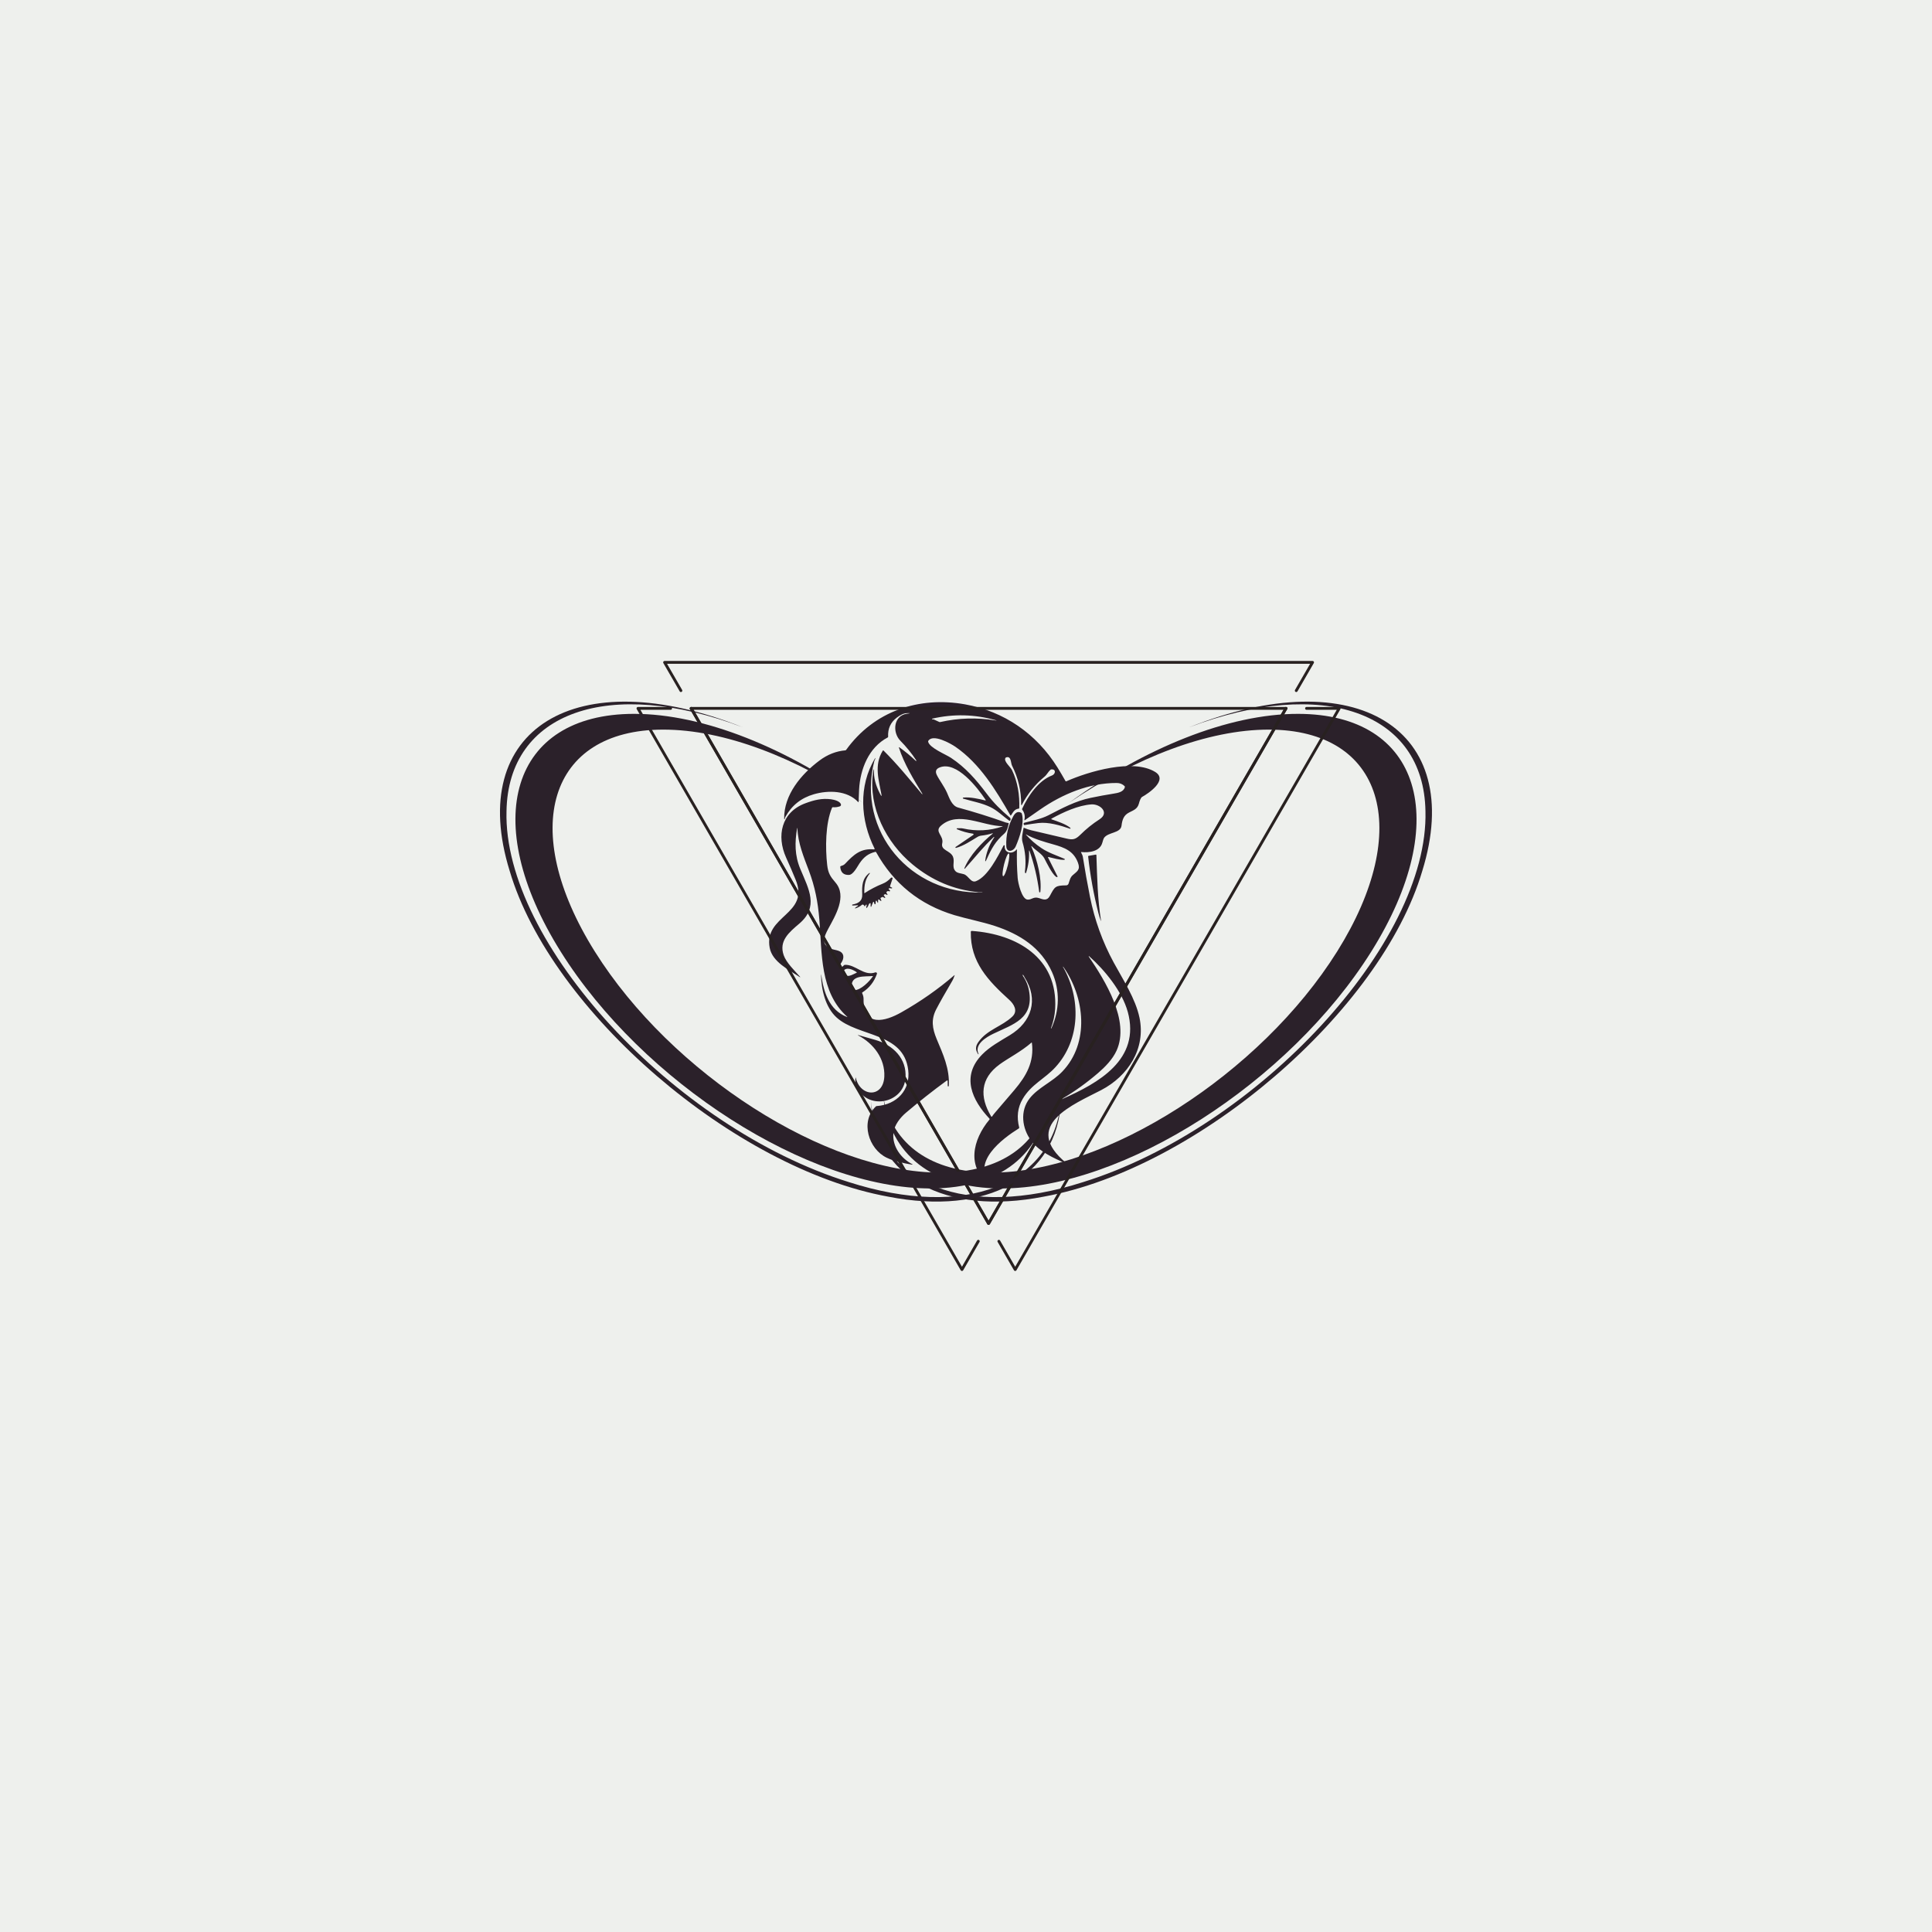 <svg version="1.0" preserveAspectRatio="xMidYMid meet" height="500" viewBox="0 0 375 375" zoomAndPan="magnify" width="500" xmlns="http://www.w3.org/2000/svg"><rect fill="#eef0ed" height="500" width="500" y="0" x="0"></rect><defs><clipPath id="b68a2a05c9"><path clip-rule="nonzero" d="M 53 9 L 130 9 L 130 103.109 L 53 103.109 Z M 53 9"></path></clipPath><clipPath id="14329d6d36"><path clip-rule="nonzero" d="M 32 1.23 L 160 1.23 L 160 8 L 32 8 Z M 32 1.23"></path></clipPath><clipPath id="aa7eecadcb"><path clip-rule="nonzero" d="M 97.414 10.09 L 164.219 10.09 L 164.219 119.699 L 97.414 119.699 Z M 97.414 10.09"></path></clipPath><clipPath id="40e812a708"><path clip-rule="nonzero" d="M 27.551 10.09 L 94.391 10.09 L 94.391 119.699 L 27.551 119.699 Z M 27.551 10.09"></path></clipPath><clipPath id="1bab07b620"><path clip-rule="nonzero" d="M 0.719 9 L 110.383 9 L 110.383 107 L 0.719 107 Z M 0.719 9"></path></clipPath><clipPath id="911b02c88e"><path clip-rule="nonzero" d="M 1 0.078 L 110 0.078 L 110 97.281 L 1 97.281 Z M 1 0.078"></path></clipPath><clipPath id="cc5934ffaa"><rect height="98" y="0" width="111" x="0"></rect></clipPath><clipPath id="d684d2a161"><rect height="120" y="0" width="183" x="0"></rect></clipPath></defs><g transform="matrix(1, 0, 0, 1, 96, 127)"><g clip-path="url(#d684d2a161)"><g clip-path="url(#b68a2a05c9)"><path fill-rule="evenodd" fill-opacity="1" d="M 71.852 48.957 C 71.707 48.656 71.543 48.531 71.355 48.586 C 70.957 48.926 70.52 49.168 70.035 49.312 C 69.914 49.34 69.898 49.312 69.98 49.23 C 70.113 49.094 70.277 48.969 70.484 48.867 C 70.52 48.855 70.539 48.824 70.551 48.785 C 70.555 48.73 70.535 48.711 70.488 48.711 L 69.496 48.762 C 69.477 48.762 69.449 48.762 69.43 48.742 C 69.387 48.711 69.383 48.648 69.418 48.605 C 69.43 48.586 69.453 48.574 69.477 48.566 C 70.57 48.367 71.422 47.902 71.359 46.594 C 71.273 44.844 71.395 43.484 72.738 42.449 C 72.754 42.449 72.758 42.438 72.777 42.438 C 72.805 42.438 72.84 42.469 72.84 42.5 C 72.84 42.512 72.832 42.52 72.828 42.531 C 71.953 43.617 71.73 44.75 71.762 46.324 C 71.762 46.367 71.785 46.375 71.82 46.355 C 72.922 45.633 74.086 45.02 75.316 44.531 C 75.988 44.262 76.457 43.891 76.922 43.395 C 76.957 43.352 77.016 43.332 77.066 43.332 C 77.219 43.332 77.277 43.414 77.238 43.547 C 77.086 44.023 76.934 44.5 76.762 44.977 C 76.738 45.051 76.762 45.113 76.84 45.145 C 76.941 45.188 77.043 45.25 77.145 45.297 C 77.168 45.32 77.168 45.34 77.156 45.371 L 77.113 45.426 C 77.102 45.434 77.086 45.445 77.062 45.445 C 76.906 45.402 76.742 45.391 76.578 45.414 C 76.566 45.414 76.555 45.414 76.539 45.426 C 76.488 45.445 76.465 45.508 76.492 45.57 C 76.5 45.578 76.504 45.59 76.512 45.602 L 76.73 45.816 C 76.762 45.848 76.766 45.891 76.742 45.934 L 76.715 45.984 C 76.688 46.027 76.652 46.035 76.605 46.016 C 76.402 45.898 76.227 45.941 76.078 46.129 C 76.039 46.18 76.031 46.23 76.07 46.293 L 76.254 46.605 C 76.262 46.617 76.262 46.625 76.262 46.637 C 76.262 46.688 76.223 46.719 76.184 46.719 C 76.16 46.719 76.148 46.707 76.133 46.699 C 75.961 46.543 75.781 46.52 75.594 46.656 C 75.562 46.676 75.543 46.719 75.543 46.758 C 75.543 46.781 75.547 46.812 75.562 46.832 L 75.793 47.133 C 75.863 47.227 75.844 47.277 75.719 47.277 C 75.621 47.277 75.539 47.238 75.465 47.145 C 75.434 47.113 75.387 47.094 75.348 47.094 C 75.328 47.094 75.305 47.094 75.285 47.105 L 74.984 47.238 C 74.934 47.25 74.902 47.301 74.902 47.352 C 74.902 47.375 74.91 47.383 74.914 47.406 L 75.066 47.77 C 75.074 47.777 75.078 47.789 75.078 47.797 C 75.078 47.84 75.039 47.879 74.992 47.879 C 74.977 47.879 74.957 47.871 74.941 47.859 L 74.609 47.59 C 74.594 47.578 74.574 47.57 74.547 47.57 C 74.496 47.57 74.453 47.613 74.449 47.664 L 74.434 48.121 C 74.43 48.273 74.387 48.285 74.316 48.152 L 74.152 47.859 C 74.141 47.852 74.137 47.84 74.121 47.828 C 74.078 47.809 74.023 47.816 73.996 47.859 C 73.984 47.871 73.98 47.891 73.98 47.902 L 73.945 48.422 C 73.938 48.473 73.895 48.516 73.84 48.516 C 73.793 48.516 73.754 48.492 73.734 48.441 L 73.629 48.098 C 73.613 48.059 73.582 48.039 73.547 48.039 C 73.516 48.039 73.484 48.059 73.469 48.09 L 73.113 48.973 C 73.105 48.992 73.082 49.012 73.055 49.012 C 73.02 49.012 72.992 48.98 72.992 48.949 L 72.984 48.371 C 72.984 48.309 72.957 48.277 72.895 48.297 C 72.777 48.328 72.703 48.379 72.672 48.465 C 72.559 48.766 72.426 49.012 72.273 49.199 C 72.258 49.219 72.234 49.23 72.215 49.23 C 72.168 49.23 72.133 49.188 72.133 49.148 L 72.133 49.137 L 72.227 48.66 L 72.227 48.648 C 72.227 48.609 72.191 48.574 72.148 48.574 C 72.137 48.574 72.129 48.574 72.117 48.586 C 72.035 48.629 71.945 48.754 71.852 48.961 M 101.141 37.297 C 100.715 38.273 99.375 38.586 99.32 37.238 C 99.23 35.145 99.688 33.207 100.684 31.422 C 101.023 30.812 101.52 30.387 102.191 30.75 C 102.262 30.781 102.309 30.84 102.328 30.914 C 102.898 32.707 101.855 35.66 101.141 37.301 Z M 70.535 73.949 C 70.523 73.938 70.52 73.938 70.52 73.926 C 70.516 73.914 70.52 73.895 70.535 73.895 L 70.555 73.895 C 71.66 74.207 72.777 74.527 73.906 74.848 C 77.332 75.844 80.059 78.465 79.754 82.258 C 79.352 87.254 72.133 88.645 70.203 83.699 C 70.004 83.203 69.969 82.695 70.055 82.188 C 70.07 82.105 70.086 82.105 70.102 82.188 C 70.984 85.949 75.445 86.145 75.645 81.969 C 75.809 78.465 73.543 75.531 70.535 73.945 Z M 69.816 65.18 C 71.07 65.23 72.781 63.469 73.43 62.504 C 73.461 62.465 73.449 62.445 73.391 62.445 C 71.879 62.609 68.961 62.145 69.348 64.754 C 69.391 65.023 69.551 65.168 69.816 65.18 Z M 67.676 61.695 C 68.289 63.043 69.402 62.172 70.258 61.812 C 70.336 61.781 70.34 61.738 70.27 61.695 C 69.621 61.238 68.234 60.547 67.688 61.52 C 67.656 61.57 67.648 61.633 67.676 61.695 Z M 68.43 70.34 C 63.129 65.594 63.555 57.953 63.039 51.52 C 62.754 48.035 62.18 45.125 61.008 42.004 C 60.012 39.352 58.859 36.613 58.777 33.742 C 58.777 33.73 58.762 33.723 58.754 33.723 C 58.738 33.723 58.727 33.723 58.723 33.742 C 58.246 36.512 58.242 39.059 59.348 41.68 C 61.004 45.633 62.957 49.02 59.145 52.273 C 57.152 53.973 55.141 55.625 56.117 58.41 C 56.609 59.832 58.219 61.395 59.309 62.617 C 59.316 62.617 59.32 62.629 59.32 62.637 C 59.32 62.648 59.305 62.672 59.285 62.672 L 59.27 62.672 C 57.156 61.258 53.926 59.727 53.402 56.988 C 52.18 50.656 61.219 50.562 58.438 43.766 C 57.848 42.312 57.227 40.871 56.582 39.453 C 54.684 35.234 55.652 30.645 60.305 28.922 C 62.008 28.289 63.508 27.906 65.289 28.137 C 65.961 28.227 67.012 28.508 67.219 29.098 C 67.281 29.266 67.191 29.453 67.012 29.512 C 66.586 29.656 66.137 29.719 65.676 29.68 C 65.594 29.668 65.531 29.699 65.5 29.773 C 64.195 32.902 64.188 37.59 64.555 40.883 C 64.734 42.469 65.168 43.145 66.16 44.293 C 68.465 46.969 66.125 50.738 64.777 53.25 C 63.934 54.824 63.27 56.328 65.352 57.168 C 65.906 57.395 66.902 57.426 67.375 57.922 C 68.07 58.656 67.508 59.746 66.895 60.391 C 66.848 60.43 66.836 60.512 66.867 60.574 L 67.023 60.848 C 67.043 60.887 67.094 60.918 67.141 60.918 C 67.176 60.918 67.207 60.906 67.234 60.887 L 67.848 60.328 C 67.891 60.297 67.938 60.277 67.988 60.277 C 70.059 60.172 71.672 62.535 73.906 61.738 C 73.934 61.738 73.965 61.727 73.984 61.727 C 74.113 61.727 74.223 61.832 74.223 61.965 C 74.223 61.984 74.211 62.016 74.207 62.035 C 73.68 63.559 72.738 64.762 71.387 65.625 C 71.324 65.664 71.312 65.715 71.344 65.777 C 71.531 66.172 71.621 66.547 71.617 66.898 C 71.547 72.453 75.828 71.262 78.938 69.5 C 82.676 67.387 86.105 64.992 89.227 62.297 C 89.293 62.246 89.316 62.254 89.285 62.336 C 89.129 62.793 88.988 63.125 88.871 63.32 C 87.434 65.77 86.383 67.625 85.723 68.898 C 84.695 70.879 84.941 72.598 85.809 74.68 C 87.039 77.625 88.348 80.402 88.164 83.77 C 88.164 83.82 88.113 83.875 88.055 83.875 C 88 83.875 87.953 83.824 87.953 83.762 L 87.941 82.816 C 87.941 82.809 87.938 82.797 87.938 82.789 C 87.914 82.734 87.855 82.707 87.801 82.715 C 87.789 82.727 87.781 82.727 87.77 82.734 C 85.039 84.734 82.395 86.816 79.84 88.984 C 78.766 89.898 77.551 91.379 77.406 92.965 C 77.168 95.504 78.879 97.855 81.09 98.977 C 81.098 98.977 81.109 98.996 81.109 99.008 C 81.109 99.039 81.09 99.059 81.062 99.059 L 81.055 99.059 C 79.348 98.777 77.652 98.449 76.109 97.711 C 72.586 96.031 70.91 90.672 74.012 87.75 C 74.062 87.707 74.113 87.688 74.172 87.688 C 78.074 87.398 80.758 84.578 80.281 80.68 C 79.398 73.324 70.586 74.309 66.379 70.492 C 64.191 68.512 63.414 65.051 63.363 62.191 C 63.363 62.18 63.375 62.18 63.383 62.18 C 63.395 62.18 63.398 62.18 63.398 62.191 C 63.859 65.539 64.938 69.062 68.395 70.391 C 68.496 70.43 68.512 70.418 68.426 70.336 Z M 98.012 79.609 C 94.285 82.324 94.098 85.879 96.375 89.68 C 96.441 89.785 96.508 89.785 96.582 89.68 C 96.727 89.465 96.902 89.227 97.121 88.977 C 98.383 87.504 99.648 86.031 100.906 84.551 C 103.219 81.824 104.762 79.098 104.293 75.418 C 104.281 75.348 104.25 75.336 104.199 75.375 C 102.207 77.117 99.688 78.383 98.012 79.605 Z M 122.891 69.379 C 121.801 65.418 118.426 61.285 115.395 58.598 C 115.383 58.598 115.375 58.59 115.375 58.59 C 115.336 58.59 115.312 58.617 115.312 58.641 C 115.312 58.652 115.316 58.66 115.324 58.66 C 118.477 63.312 123.355 71.109 120.727 76.922 C 119.953 78.625 118.484 80.113 117.133 81.277 C 114.91 83.184 112.609 84.84 110.215 86.242 C 109.902 86.426 109.914 86.449 110.242 86.293 C 117.137 83.246 125.449 78.688 122.895 69.379 Z M 98.668 43.062 L 98.703 43.074 C 98.902 43.125 99.309 42.172 99.613 40.949 C 99.918 39.727 100 38.688 99.801 38.648 C 99.602 38.594 99.195 39.551 98.891 40.762 C 98.586 41.996 98.504 43.02 98.707 43.074 Z M 91.18 41.539 C 92.191 39.059 94.629 36.469 96.68 34.812 C 96.691 34.801 96.695 34.789 96.695 34.777 C 96.695 34.758 96.676 34.727 96.648 34.727 C 96.648 34.727 96.645 34.727 96.637 34.738 C 95.961 34.957 95.258 35.102 94.547 35.184 C 94.23 35.215 93.949 35.309 93.699 35.465 C 92.391 36.25 91.047 37.176 89.559 37.578 L 89.535 37.578 C 89.484 37.578 89.441 37.535 89.441 37.484 C 89.441 37.453 89.457 37.426 89.477 37.402 L 92.91 35.059 C 92.953 35.039 92.973 34.996 92.973 34.957 C 92.973 34.883 92.922 34.832 92.859 34.82 C 91.781 34.668 90.742 34.375 89.746 33.949 C 89.711 33.93 89.691 33.898 89.691 33.855 C 89.691 33.805 89.73 33.766 89.789 33.766 C 90.145 33.773 90.578 33.723 90.934 33.805 C 93.531 34.395 96.09 34.262 98.594 33.41 C 98.609 33.41 98.613 33.398 98.613 33.398 C 98.613 33.379 98.602 33.359 98.594 33.359 L 98.586 33.359 C 94.727 33.348 89.984 30.301 86.637 33.266 C 85.289 34.457 87.242 35.184 86.887 36.688 C 86.555 38.086 88.465 38.066 88.973 39.289 C 89.375 40.273 88.684 41.258 89.461 42.098 C 89.828 42.492 90.547 42.512 91.07 42.676 C 92.016 42.969 92.426 44.43 93.441 44.035 C 95.758 43.125 97.684 39.207 98.797 37.113 C 98.809 37.09 98.82 37.07 98.844 37.059 C 98.902 37.027 98.973 37.051 99 37.102 C 99.012 37.121 99.016 37.152 99.016 37.176 C 98.867 38.574 100.453 38.906 101.289 37.922 C 101.355 37.828 101.395 37.84 101.387 37.953 C 101.34 39.777 101.387 41.602 101.527 43.414 C 101.605 44.398 102.324 47.52 103.441 47.613 C 104.25 47.676 104.582 46.98 105.637 47.312 C 106.5 47.594 107.223 47.926 107.781 46.887 C 108.73 45.113 108.793 44.867 110.945 44.848 C 111.148 44.848 111.328 44.723 111.402 44.523 C 111.609 43.945 111.723 43.301 112.188 42.898 C 113.082 42.098 113.75 41.84 113.227 40.441 C 112.387 38.172 110.621 37.508 108.445 36.895 C 106.652 36.387 104.781 35.871 103.145 34.957 L 103.137 34.957 C 103.125 34.957 103.117 34.969 103.117 34.977 L 103.117 34.988 C 104.02 35.996 105.02 36.867 106.129 37.609 C 107.414 38.484 109.094 39.051 110.613 39.695 C 110.652 39.715 110.676 39.758 110.676 39.789 C 110.676 39.852 110.637 39.891 110.578 39.891 C 109.691 39.945 108.426 39.551 107.535 39.352 C 107.418 39.324 107.383 39.363 107.438 39.469 L 109.227 43.035 C 109.312 43.211 109.273 43.273 109.09 43.23 C 109.055 43.23 108.988 43.188 108.898 43.117 C 108.184 42.555 107.137 40.453 106.699 39.594 C 106.254 38.742 105.039 38.07 104.391 37.383 C 104.164 37.137 104.117 37.168 104.25 37.477 C 105.363 40.016 106.223 43.512 105.93 46.109 C 105.926 46.172 105.879 46.215 105.816 46.215 C 105.762 46.215 105.719 46.172 105.707 46.109 C 105.352 43.387 104.727 40.719 103.816 38.117 C 103.805 38.109 103.789 38.098 103.777 38.098 C 103.75 38.098 103.73 38.117 103.73 38.141 C 103.801 39.602 103.609 41.02 103.164 42.41 C 103.148 42.465 103.109 42.484 103.062 42.484 C 103.016 42.484 102.977 42.453 102.965 42.41 C 102.934 42.309 102.934 42.184 102.949 42.039 C 103.176 40.141 103.023 38.277 102.473 36.461 C 102.227 35.633 102.531 34.566 102.672 33.734 C 102.676 33.672 102.711 33.652 102.77 33.684 C 103.223 33.891 103.691 34.047 104.188 34.16 C 106.457 34.691 108.723 35.219 110.988 35.758 C 112.25 36.059 112.762 35.945 113.707 35.012 C 114.828 33.902 116.055 32.906 117.391 32.047 C 119.441 30.742 117.535 29.02 115.84 29.133 C 113.281 29.312 110.422 30.625 108.133 31.879 C 108.02 31.953 108.02 32.004 108.148 32.047 C 109.238 32.43 110.848 32.93 111.758 33.695 C 111.777 33.715 111.789 33.734 111.789 33.766 C 111.789 33.816 111.754 33.859 111.707 33.859 C 111.691 33.859 111.684 33.859 111.672 33.848 C 109.766 33.207 107.551 32.52 105.547 32.75 C 104.652 32.863 103.762 32.988 102.859 33.145 C 102.809 33.156 102.773 33.145 102.746 33.094 C 102.625 32.875 102.66 32.738 102.852 32.688 C 104.387 32.273 106.043 31.984 107.469 31.258 C 110.184 29.859 112.785 28.457 115.723 27.859 C 117.199 27.547 118.688 27.277 120.18 27.039 C 121.027 26.906 122.102 26.707 122.336 25.773 C 122.352 25.711 122.332 25.641 122.285 25.59 C 121.879 25.184 121.367 24.977 120.754 24.977 C 115.414 24.957 110.219 27.125 105.887 30.129 C 104.906 30.812 103.914 31.496 102.93 32.191 C 102.848 32.242 102.812 32.223 102.836 32.129 C 102.996 31.406 102.859 30.75 102.422 30.172 C 102.379 30.117 102.371 30.035 102.402 29.984 C 103.535 27.516 105.562 24.512 108.195 23.516 C 108.883 23.258 109.031 22.273 108.078 22.336 C 108.016 22.336 107.961 22.367 107.914 22.395 C 107.434 22.812 107.219 23.352 106.746 23.746 C 104.902 25.277 103.43 27.113 102.336 29.238 C 102.32 29.258 102.301 29.277 102.273 29.277 C 102.238 29.277 102.207 29.246 102.207 29.207 C 102.227 26.512 101.637 23.973 100.43 21.598 C 100.176 21.09 100.293 19.66 99.285 20.012 C 99.223 20.043 99.176 20.074 99.145 20.137 C 98.793 20.789 100.117 21.836 100.43 22.48 C 101.52 24.688 101.938 27.414 101.84 29.828 C 101.836 29.902 101.801 29.941 101.727 29.953 C 100.887 30.066 100.668 30.625 100.242 31.25 C 100.195 31.312 100.152 31.312 100.105 31.238 C 97.293 26.348 94.199 21.234 89.461 17.961 C 88.477 17.285 85.078 15.391 84.188 16.789 C 84.148 16.852 84.141 16.914 84.156 16.977 C 84.43 18.168 87.594 19.441 88.57 20.086 C 91.406 21.961 93.449 24.312 95.492 27.02 C 96.914 28.918 98.227 30.16 99.969 31.664 C 100.203 31.859 100.23 32.066 100.051 32.285 C 100.004 32.336 99.949 32.336 99.895 32.297 C 98.688 31.426 97.52 30.273 96.25 29.664 C 94.551 28.844 92.75 28.555 90.961 28.016 C 90.914 28.008 90.883 27.965 90.883 27.914 C 90.883 27.859 90.926 27.82 90.977 27.809 C 92.305 27.672 93.957 28.047 95.242 28.367 L 95.258 28.367 C 95.297 28.367 95.328 28.336 95.328 28.297 C 95.328 28.285 95.324 28.266 95.312 28.254 C 93.723 25.879 89.695 20.668 86.406 21.953 C 85.688 22.23 85.492 22.707 85.82 23.395 C 86.254 24.305 87.242 25.602 87.789 26.812 C 88.254 27.852 88.73 29.406 89.973 29.746 C 93.094 30.598 96.184 31.559 99.23 32.648 C 99.375 32.699 99.57 32.711 99.73 32.754 C 99.781 32.766 99.805 32.793 99.793 32.848 C 99.633 33.551 99.484 34.316 98.906 34.824 C 97.246 36.266 96.406 37.789 95.609 39.582 C 95.238 40.422 95.141 40.391 95.316 39.488 C 95.605 38.059 96.152 36.742 96.973 35.539 C 96.977 35.527 96.984 35.52 96.984 35.508 C 96.984 35.477 96.953 35.445 96.926 35.445 C 96.91 35.445 96.898 35.457 96.887 35.469 C 94.805 37.406 93.336 39.324 91.289 41.602 C 91.273 41.625 91.258 41.625 91.238 41.625 C 91.203 41.625 91.172 41.602 91.172 41.559 C 91.172 41.555 91.176 41.547 91.176 41.539 Z M 85.324 12.68 L 86.32 13.137 C 86.379 13.156 86.441 13.168 86.504 13.148 C 90.043 12.352 93.609 12.246 97.195 12.836 C 97.566 12.898 97.566 12.879 97.211 12.777 C 93.152 11.637 89.074 11.543 84.965 12.484 C 84.93 12.496 84.906 12.527 84.906 12.559 C 84.906 12.59 84.93 12.621 84.969 12.621 L 84.977 12.621 L 85.16 12.633 C 85.215 12.645 85.273 12.652 85.324 12.684 Z M 102.848 62.66 C 102.77 62.465 102.668 62.32 102.574 62.227 C 102.496 62.152 102.473 62.176 102.496 62.27 C 102.535 62.422 102.617 62.57 102.746 62.715 C 103.234 63.52 103.559 64.359 103.719 65.211 C 104.762 70.746 100.609 71.812 96.805 73.648 C 95.461 74.293 93.051 75.711 93.934 77.566 C 93.938 77.574 93.938 77.582 93.938 77.586 C 93.938 77.617 93.918 77.637 93.891 77.637 C 93.875 77.637 93.863 77.629 93.852 77.609 C 93.281 76.758 93.324 76.055 93.934 75.215 C 95.641 72.828 98.453 72.258 100.5 70.312 C 101.641 69.223 100.789 67.875 99.891 67.066 C 95.797 63.355 92.332 59.727 92.434 53.891 C 92.434 53.746 92.508 53.684 92.656 53.695 C 101.289 54.297 109.371 58.867 108.805 68.797 C 108.73 70.082 108.457 71.328 108 72.539 C 107.988 72.559 107.988 72.578 107.992 72.602 C 108.004 72.613 108.02 72.621 108.039 72.621 C 108.055 72.621 108.059 72.621 108.066 72.609 C 109.668 69.117 109.762 65.219 108.211 61.715 C 106.082 56.906 101.906 54.316 97.109 52.73 C 94.699 51.934 91.633 51.34 89.254 50.629 C 82.535 48.605 77.473 44.531 74.062 38.418 C 74.035 38.367 73.984 38.344 73.926 38.344 L 73.891 38.344 C 72.516 38.688 71.664 39.352 70.832 40.574 C 70.402 41.207 69.625 42.801 68.773 42.824 C 67.746 42.855 67.176 42.336 67.09 41.258 C 67.078 41.195 67.121 41.133 67.184 41.113 C 67.523 41 67.781 40.926 68.035 40.656 C 69.723 38.875 71.059 37.629 73.641 37.867 L 73.672 37.867 C 73.734 37.859 73.777 37.797 73.762 37.734 C 73.762 37.723 73.754 37.715 73.754 37.703 C 70.992 32.23 70.59 25.547 73.855 20.176 C 73.91 20.094 73.926 20.102 73.91 20.207 C 73.883 20.383 73.746 20.57 73.703 20.727 C 70.223 34.395 80.824 46.656 94.664 46.223 C 94.738 46.223 94.738 46.211 94.672 46.191 C 94.457 46.141 94.152 46.18 93.918 46.172 C 89.176 45.727 84.902 43.922 81.109 40.773 C 75.984 36.531 72.543 29.742 73.449 22.984 C 73.574 22.062 73.641 22.062 73.641 22.984 C 73.652 24.457 74.219 26.012 75.008 27.43 C 75.02 27.453 75.047 27.465 75.066 27.465 C 75.098 27.465 75.121 27.43 75.121 27.398 L 75.121 27.391 C 74.617 24.539 73.574 21.566 75.352 18.691 C 75.371 18.672 75.398 18.652 75.426 18.652 C 75.445 18.652 75.469 18.66 75.488 18.672 C 78.172 21.336 80.539 24.258 82.973 27.148 C 82.988 27.16 82.996 27.16 83.008 27.148 C 83.027 27.137 83.039 27.117 83.039 27.109 C 83.043 27.098 83.039 27.086 83.031 27.074 C 81.371 24.359 79.449 21.191 78.492 18.141 C 78.457 18.027 78.488 18.008 78.594 18.07 C 79.703 18.867 80.762 19.738 81.75 20.68 C 81.762 20.691 81.785 20.699 81.805 20.699 C 81.84 20.699 81.871 20.668 81.871 20.637 C 81.871 20.617 81.867 20.609 81.855 20.598 C 80.961 19.23 79.93 17.965 78.762 16.781 C 77.16 15.156 77.422 11.879 80.043 11.539 C 80.781 11.445 80.777 11.402 80.031 11.426 C 79.449 11.434 78.789 11.727 78.055 12.297 C 76.855 13.219 76.301 14.453 76.387 15.984 C 76.391 16.059 76.355 16.121 76.301 16.141 C 72.609 18.078 70.961 22.309 70.75 26.246 C 70.707 27.047 70.676 27.844 70.656 28.641 C 70.648 28.723 70.625 28.734 70.566 28.672 C 68.43 26.391 64.77 26.359 61.98 27.16 C 59.523 27.863 57.68 29.324 56.445 31.555 C 56.375 31.688 56.336 31.824 56.32 31.969 C 56.32 32.012 56.301 32.02 56.258 32.012 C 56.227 31.988 56.211 31.957 56.207 31.906 C 56.141 27.273 59.492 23.281 63.074 20.609 C 64.625 19.449 66.297 18.797 68.082 18.641 C 68.152 18.629 68.199 18.598 68.238 18.547 C 73.652 11.031 82.34 8.121 91.281 9.707 C 98.867 11.055 105.164 15.398 109.258 21.969 C 109.789 22.828 110.312 23.711 110.812 24.602 C 110.848 24.664 110.902 24.676 110.969 24.652 C 115.312 22.734 123.922 20.184 128.23 22.84 C 130.754 24.406 126.93 26.996 125.684 27.68 C 125.406 27.836 125.188 28.488 125.062 28.965 C 124.77 30.043 124.031 30.25 123.156 30.707 C 122.117 31.234 121.828 32.098 121.688 33.258 C 121.508 34.758 119.102 34.48 118.285 35.641 C 118.199 35.777 118.094 36.074 117.969 36.543 C 117.523 38.273 115.383 38.543 113.891 38.379 C 113.82 38.367 113.797 38.398 113.836 38.461 C 114.031 38.824 114.137 39.082 114.164 39.227 C 114.578 41.859 115.047 44.484 115.57 47.094 C 116.465 51.57 117.996 55.82 120.176 59.832 C 121.969 63.137 124.398 66.828 125.176 70.539 C 126.434 76.551 122.941 81.867 117.766 84.574 C 112.496 87.332 102.031 91.434 111.008 98.785 C 111.02 98.793 111.027 98.805 111.027 98.824 C 111.027 98.855 111.008 98.875 110.977 98.875 C 110.969 98.875 110.957 98.875 110.949 98.867 C 108.52 97.758 105.801 96.617 104.156 94.418 C 102.371 92.035 101.926 88.637 103.859 86.191 C 105.504 84.094 108.297 82.977 110.188 80.996 C 115.52 75.43 114.582 66.59 110.379 60.648 C 110.363 60.629 110.348 60.629 110.34 60.641 C 110.34 60.641 110.332 60.648 110.328 60.648 C 110.32 60.66 110.32 60.672 110.328 60.68 C 113.832 66.754 113.734 74.809 108.871 80.125 C 106.785 82.418 104.164 83.465 102.496 86.312 C 101.523 87.961 101.301 89.816 101.828 91.859 C 101.844 91.922 101.824 91.973 101.766 92.016 C 98.539 94.027 92.352 98.637 96.344 103.02 C 96.352 103.031 96.355 103.043 96.355 103.051 C 96.355 103.074 96.336 103.086 96.312 103.086 L 96.293 103.086 C 91.457 99.652 92.801 94.199 96.062 90.293 C 96.102 90.242 96.102 90.168 96.055 90.129 C 92.684 86.551 90.484 81.91 94.645 77.668 C 96.109 76.176 98.004 75.141 99.992 73.938 C 104.234 71.387 105.656 67.023 102.848 62.66 Z M 116.812 39.008 C 116.961 43.434 117.031 47.445 117.707 51.707 C 117.707 51.715 117.695 51.727 117.688 51.727 C 117.688 51.727 117.672 51.727 117.664 51.715 C 117.496 51.246 117.34 50.77 117.219 50.293 C 116.289 46.656 115.617 42.965 115.207 39.234 C 115.203 39.172 115.23 39.129 115.297 39.121 L 116.668 38.883 C 116.762 38.871 116.809 38.914 116.812 39.008 Z M 116.812 39.008" fill="#2b212a"></path></g><path fill-rule="nonzero" fill-opacity="1" d="M 155.984 11.559 C 142.391 11.535 126.051 18.258 111.566 28.773 C 124.383 20.062 138.461 14.598 150.301 14.617 C 172.488 14.656 178.414 33.941 163.539 57.684 C 148.668 81.43 118.629 100.641 96.441 100.602 C 84.602 100.578 77.395 95.078 75.508 86.34 C 76.797 96.883 84.691 103.648 98.281 103.676 C 122.051 103.723 154.23 83.133 170.168 57.699 C 186.102 32.262 179.75 11.605 155.984 11.559 Z M 155.984 11.559" fill="#2b212a"></path><path fill-rule="nonzero" fill-opacity="1" d="M 134.805 14.172 C 167.219 1.23 188.586 14.539 180.066 42.039 C 172.023 69.27 136.488 99.84 106.582 105.27 C 87.402 109.023 73.777 101.551 73.039 86.637 C 74.535 102.992 91.605 109.699 114.191 102.457 C 148.141 91.918 181.371 55.965 180.68 30.445 C 180.359 11.176 160.742 4.336 134.805 14.172 Z M 134.805 14.172" fill="#2b212a"></path><path fill-rule="nonzero" fill-opacity="1" d="M 95.883 110.758 C 95.773 110.758 95.672 110.695 95.629 110.598 L 37.914 10.637 C 37.84 10.504 37.883 10.336 38.016 10.262 C 38.148 10.184 38.312 10.23 38.391 10.359 L 95.883 109.934 L 153.375 10.359 C 153.449 10.23 153.621 10.184 153.75 10.262 C 153.883 10.336 153.93 10.504 153.852 10.637 L 96.129 110.613 C 96.078 110.699 95.984 110.758 95.883 110.758" fill="#282120"></path><g clip-path="url(#14329d6d36)"><path fill-rule="nonzero" fill-opacity="1" d="M 155.602 7.328 C 155.555 7.328 155.508 7.316 155.465 7.289 C 155.332 7.215 155.289 7.047 155.363 6.914 L 158.297 1.836 L 33.469 1.836 L 36.402 6.914 C 36.477 7.047 36.434 7.215 36.301 7.289 C 36.168 7.367 36 7.32 35.926 7.188 L 32.754 1.699 C 32.707 1.613 32.707 1.508 32.754 1.426 C 32.805 1.34 32.895 1.289 32.992 1.289 L 158.773 1.289 C 158.871 1.289 158.961 1.34 159.012 1.426 C 159.059 1.508 159.059 1.613 159.012 1.699 L 155.84 7.188 C 155.789 7.277 155.695 7.328 155.602 7.328" fill="#282120"></path></g><path fill-rule="nonzero" fill-opacity="1" d="M 153.613 10.773 L 153.605 10.773 C 153.449 10.773 153.328 10.648 153.328 10.5 C 153.328 10.348 153.449 10.223 153.605 10.223 C 153.754 10.223 153.883 10.348 153.883 10.5 C 153.883 10.648 153.766 10.773 153.613 10.773" fill="#282120"></path><g clip-path="url(#aa7eecadcb)"><path fill-rule="nonzero" fill-opacity="1" d="M 101.051 119.699 C 100.953 119.699 100.863 119.648 100.812 119.562 L 97.641 114.062 C 97.562 113.93 97.609 113.762 97.742 113.688 C 97.871 113.609 98.039 113.656 98.117 113.789 L 101.051 118.875 L 163.465 10.773 L 157.594 10.773 C 157.441 10.773 157.32 10.648 157.32 10.5 C 157.32 10.348 157.441 10.223 157.594 10.223 L 163.941 10.223 C 164.039 10.223 164.133 10.273 164.18 10.359 C 164.23 10.445 164.23 10.551 164.18 10.637 L 101.289 119.562 C 101.242 119.648 101.148 119.699 101.051 119.699" fill="#282120"></path></g><path fill-rule="nonzero" fill-opacity="1" d="M 95.641 110.602 L 37.926 10.637 C 37.848 10.504 37.895 10.336 38.023 10.262 C 38.156 10.184 38.324 10.23 38.402 10.359 L 96.121 110.336 L 95.887 110.48 L 95.641 110.602" fill="#282120"></path><path fill-rule="nonzero" fill-opacity="1" d="M 95.879 110.75 C 95.836 110.75 95.793 110.738 95.75 110.719 C 95.621 110.648 95.566 110.488 95.633 110.355 L 95.637 110.348 L 153.125 10.773 L 38.164 10.773 C 38.012 10.773 37.883 10.648 37.883 10.5 C 37.883 10.348 38 10.223 38.152 10.223 L 153.605 10.223 C 153.703 10.223 153.793 10.273 153.844 10.359 C 153.891 10.445 153.891 10.551 153.844 10.637 L 96.121 110.609 C 96.07 110.699 95.977 110.75 95.879 110.75" fill="#282120"></path><g clip-path="url(#40e812a708)"><path fill-rule="nonzero" fill-opacity="1" d="M 90.715 119.699 C 90.613 119.699 90.523 119.648 90.477 119.562 L 27.586 10.637 C 27.539 10.551 27.539 10.445 27.586 10.359 C 27.637 10.273 27.727 10.223 27.824 10.223 L 34.172 10.223 C 34.324 10.223 34.445 10.348 34.445 10.5 C 34.445 10.648 34.324 10.773 34.172 10.773 L 28.301 10.773 L 90.715 118.875 L 93.648 113.789 C 93.727 113.656 93.895 113.609 94.027 113.688 C 94.156 113.762 94.203 113.93 94.125 114.062 L 90.953 119.562 C 90.902 119.648 90.812 119.699 90.715 119.699" fill="#282120"></path></g><g clip-path="url(#1bab07b620)"><g transform="matrix(1, 0, 0, 1, 0, 9)"><g clip-path="url(#cc5934ffaa)"><path fill-rule="nonzero" fill-opacity="1" d="M 27.008 2.559 C 40.598 2.535 56.941 9.258 71.426 19.773 C 58.609 11.062 44.531 5.598 32.691 5.617 C 10.504 5.656 4.578 24.941 19.449 48.684 C 34.324 72.43 64.363 91.641 86.551 91.602 C 98.391 91.578 105.598 86.078 107.484 77.34 C 106.195 87.883 98.301 94.648 84.711 94.676 C 60.941 94.723 28.758 74.133 12.824 48.699 C -3.109 23.262 3.242 2.605 27.008 2.559 Z M 27.008 2.559" fill="#2b212a"></path><g clip-path="url(#911b02c88e)"><path fill-rule="nonzero" fill-opacity="1" d="M 48.188 5.172 C 15.773 -7.77 -5.594 5.539 2.926 33.039 C 10.969 60.27 46.504 90.84 76.41 96.27 C 95.586 100.023 109.215 92.551 109.953 77.637 C 108.457 93.992 91.387 100.699 68.801 93.457 C 34.852 82.918 1.621 46.965 2.312 21.445 C 2.633 2.176 22.25 -4.664 48.188 5.172 Z M 48.188 5.172" fill="#2b212a"></path></g></g></g></g></g></g></svg>